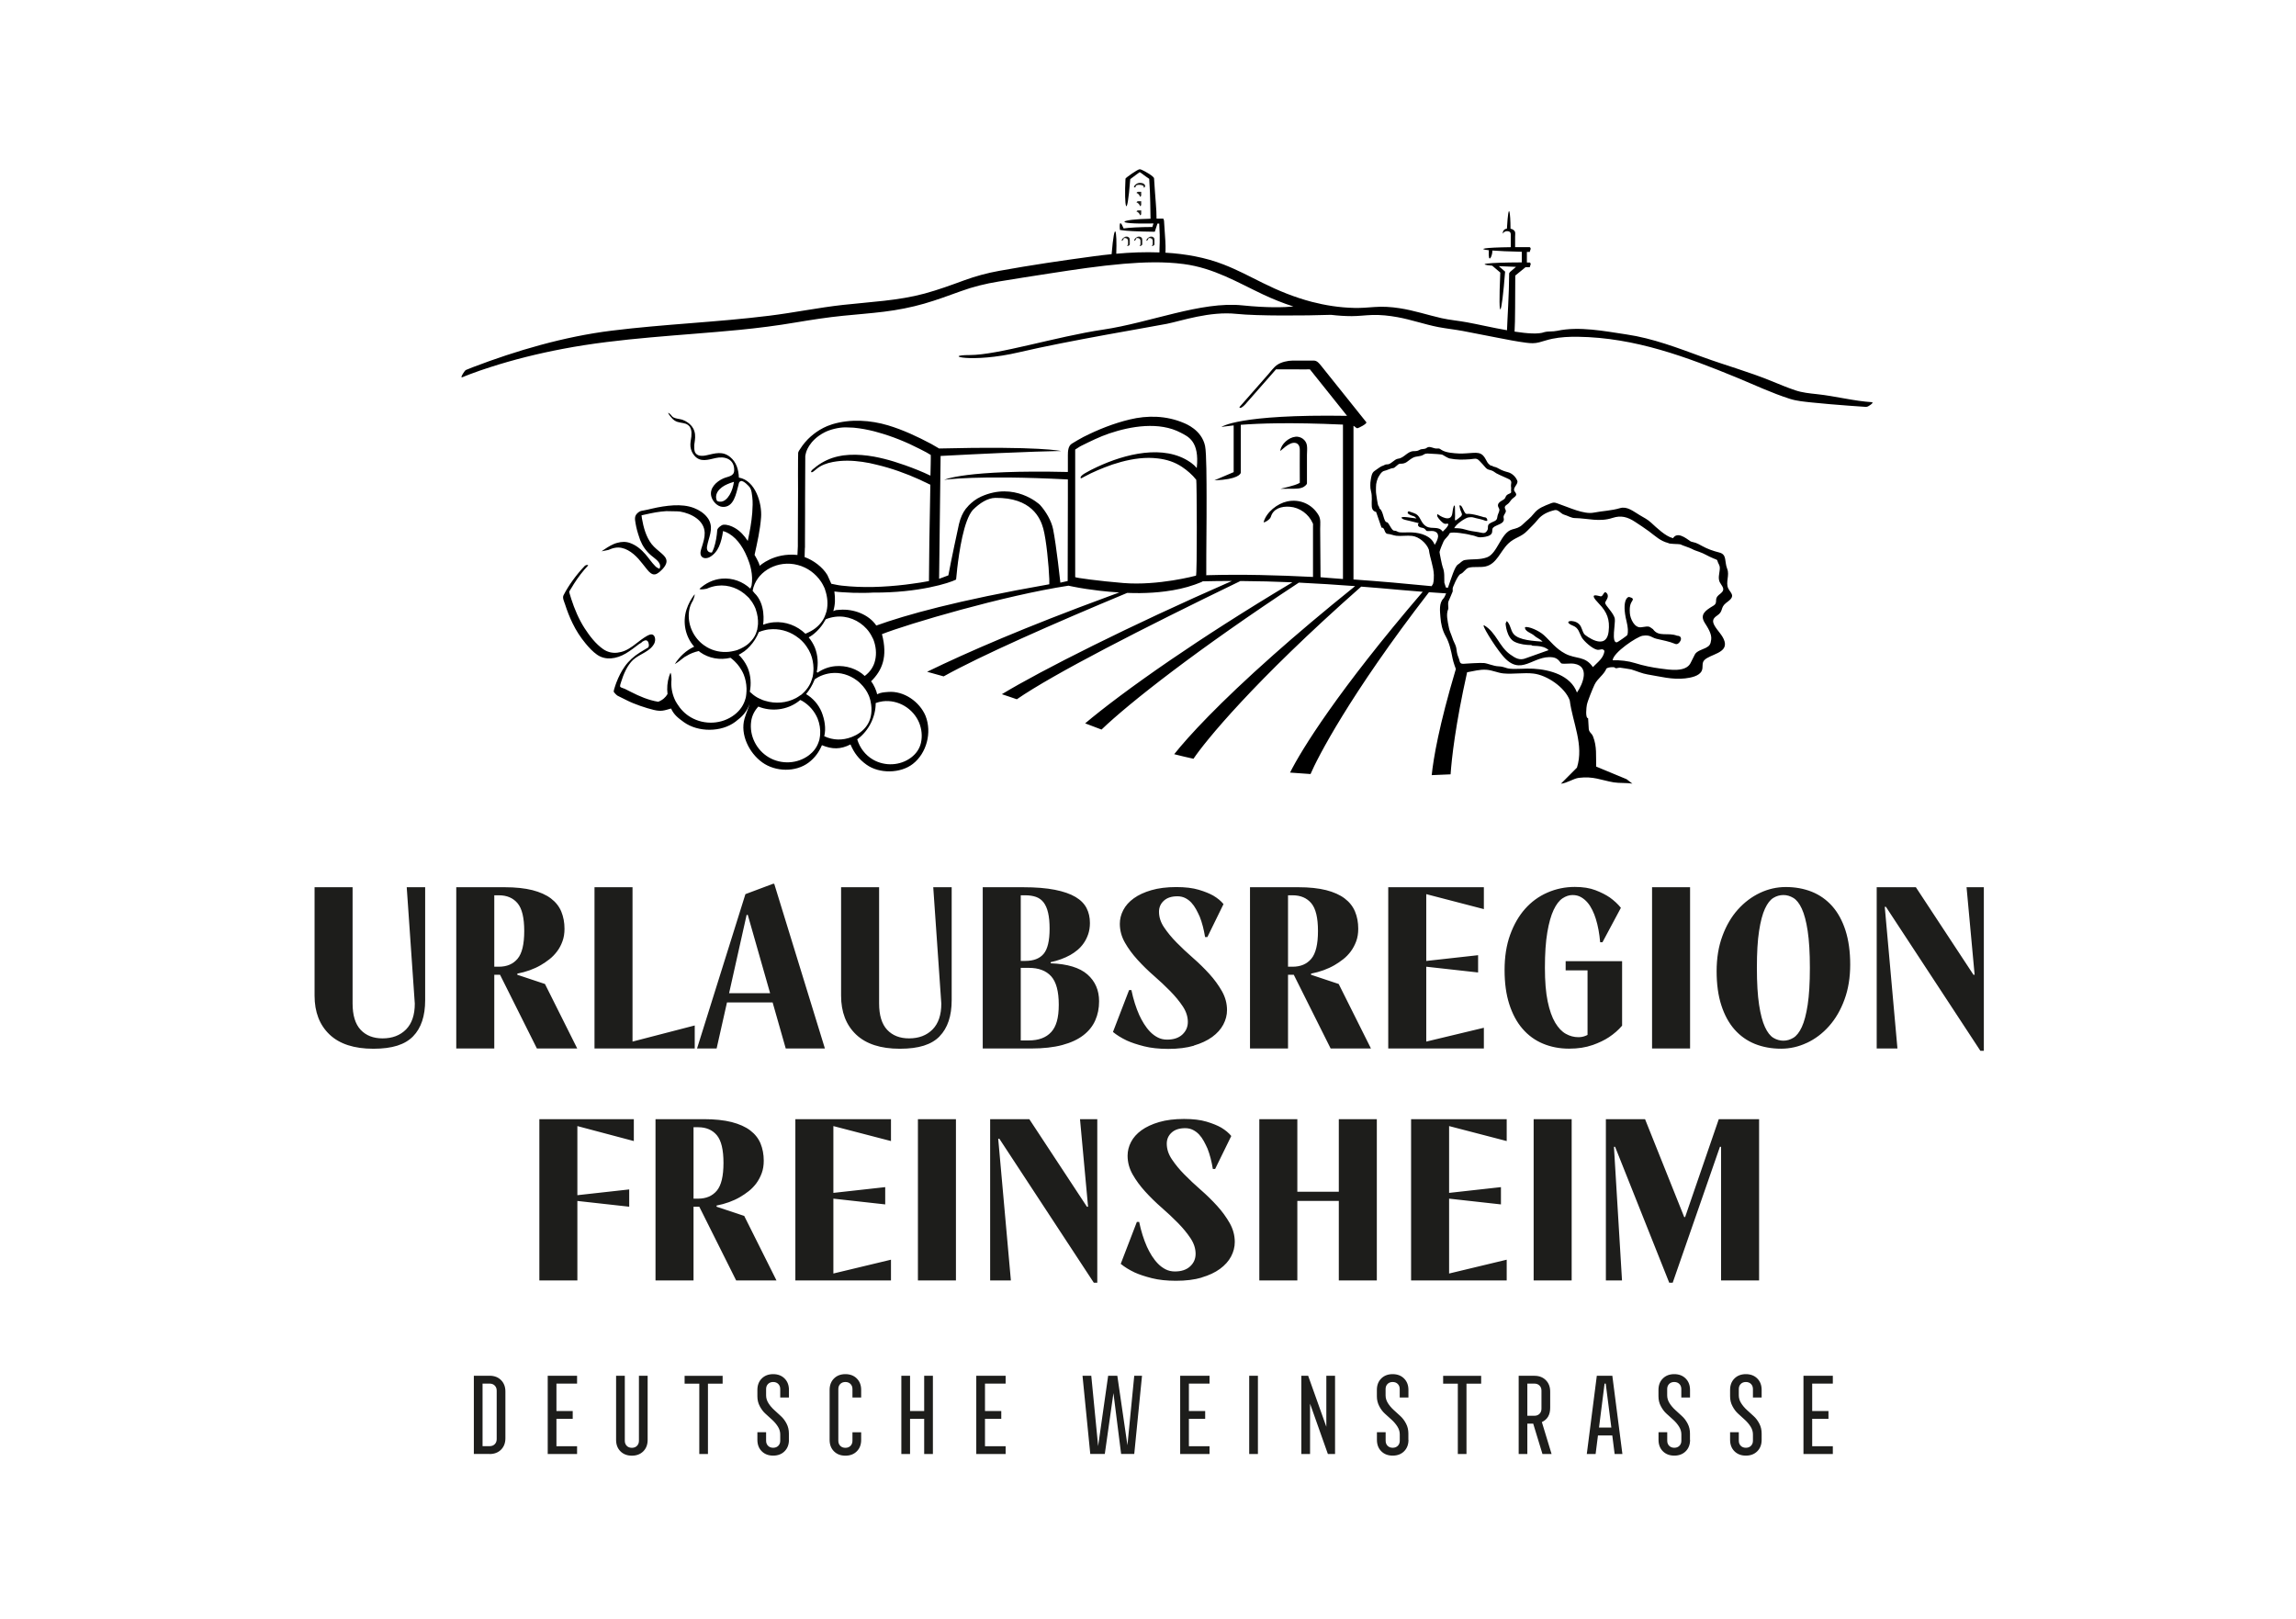 <?xml version="1.0" encoding="UTF-8" standalone="no"?><svg xmlns="http://www.w3.org/2000/svg" height="268" id="Ebene_1" preserveAspectRatio="xMidYMid meet" version="1.1" viewBox="0 0 442.37 323.29" width="380">
  <!-- Generator: Adobe Illustrator 29.8.2, SVG Export Plug-In . SVG Version: 2.1.1 Build 3)  -->
  <defs>
    <style>
      .st0 {
        fill: #1d1d1b;
      }
    </style>
  </defs>
  <path class="st0" d="M357.91,290.32v-1.56h-4.12v-5.47h3.25v-1.56h-3.25v-5.47h4.12v-1.56h-5.86v15.62h5.86ZM343.7,287.5v-1.28c0-.71-.15-1.36-.46-1.96-.31-.6-.69-1.11-1.15-1.52-.45-.41-.9-.82-1.35-1.23-.44-.4-.82-.85-1.13-1.34s-.47-1.01-.47-1.56v-1.26c0-.42.13-.76.39-1.02.26-.26.6-.39,1.02-.39s.76.13,1.02.39c.26.26.39.6.39,1.02v1.69h1.74v-1.52c0-.94-.29-1.7-.87-2.28-.58-.58-1.34-.87-2.28-.87s-1.7.29-2.28.87c-.58.58-.87,1.34-.87,2.28v1.28c0,.71.15,1.36.47,1.96.31.6.69,1.11,1.15,1.52.45.41.9.82,1.34,1.22.44.4.82.85,1.13,1.34.31.49.47,1.01.47,1.56v1.26c0,.42-.13.76-.39,1.02-.26.26-.6.39-1.02.39s-.76-.13-1.02-.39c-.26-.26-.39-.6-.39-1.02v-1.69h-1.74v1.52c0,.94.29,1.7.87,2.28.58.58,1.34.87,2.28.87s1.7-.29,2.28-.87c.58-.58.87-1.34.87-2.28M329.39,287.5v-1.28c0-.71-.15-1.36-.46-1.96-.31-.6-.69-1.11-1.15-1.52-.45-.41-.9-.82-1.34-1.23-.44-.4-.82-.85-1.13-1.34-.31-.49-.47-1.01-.47-1.56v-1.26c0-.42.13-.76.39-1.02.26-.26.6-.39,1.02-.39s.76.13,1.02.39c.26.26.39.6.39,1.02v1.69h1.74v-1.52c0-.94-.29-1.7-.87-2.28-.58-.58-1.34-.87-2.28-.87s-1.7.29-2.28.87c-.58.58-.87,1.34-.87,2.28v1.28c0,.71.15,1.36.47,1.96.31.6.69,1.11,1.15,1.52.45.41.9.82,1.35,1.22.44.4.82.85,1.13,1.34.31.49.47,1.01.47,1.56v1.26c0,.42-.13.76-.39,1.02-.26.26-.6.39-1.02.39s-.76-.13-1.02-.39c-.26-.26-.39-.6-.39-1.02v-1.69h-1.74v1.52c0,.94.29,1.7.87,2.28s1.34.87,2.28.87,1.7-.29,2.28-.87c.58-.58.87-1.34.87-2.28M312.34,276.26h.23s1.12,8.78,1.12,8.78h-2.46l1.11-8.78ZM310.55,290.32l.47-3.71h2.86l.47,3.71h1.55l-2.01-15.62h-3.1l-2,15.62h1.75ZM296.92,276.26h1.41c.42,0,.76.13,1.02.39.26.26.39.6.39,1.02v3.6c0,.42-.13.76-.39,1.02-.26.26-.6.39-1.02.39h-1.41v-6.42ZM296.92,290.32v-6.07h1.17l1.85,6.07h1.82l-1.94-6.38c1.11-.51,1.66-1.45,1.66-2.84v-3.25c0-.94-.29-1.7-.87-2.28s-1.34-.87-2.28-.87h-3.14v15.62h1.73ZM284.77,290.32v-14.05h2.93v-1.56h-7.59v1.56h2.93v14.05h1.74ZM273.17,287.5v-1.28c0-.71-.15-1.36-.46-1.96-.31-.6-.69-1.11-1.14-1.52-.45-.41-.9-.82-1.35-1.23-.44-.4-.82-.85-1.13-1.34-.31-.49-.47-1.01-.47-1.56v-1.26c0-.42.13-.76.39-1.02s.6-.39,1.02-.39.76.13,1.02.39.39.6.39,1.02v1.69h1.74v-1.52c0-.94-.29-1.7-.87-2.28-.58-.58-1.34-.87-2.28-.87s-1.7.29-2.28.87c-.58.58-.87,1.34-.87,2.28v1.28c0,.71.16,1.36.47,1.96.31.6.69,1.11,1.15,1.52.45.41.9.82,1.35,1.22.44.4.82.85,1.13,1.34.31.49.47,1.01.47,1.56v1.26c0,.42-.13.76-.39,1.02-.26.26-.6.39-1.02.39s-.76-.13-1.02-.39c-.26-.26-.39-.6-.39-1.02v-1.69h-1.74v1.52c0,.94.29,1.7.87,2.28s1.34.87,2.28.87,1.7-.29,2.28-.87c.58-.58.87-1.34.87-2.28M253.54,290.32v-10.05l3.56,10.05h1.43v-15.62h-1.74v10.18l-3.63-10.18h-1.36v15.62h1.74ZM243.13,274.7h-1.74v15.62h1.74v-15.62ZM233.47,290.32v-1.56h-4.12v-5.47h3.25v-1.56h-3.25v-5.47h4.12v-1.56h-5.86v15.62h5.86ZM214.29,278.19l1.53,12.12h2.62l1.55-15.62h-1.55l-1.36,13.88-2.02-13.88h-1.83l-2,14.05-1.37-14.05h-1.75l1.55,15.62h2.9l1.72-12.12ZM192.76,290.32v-1.56h-4.12v-5.47h3.25v-1.56h-3.25v-5.47h4.12v-1.56h-5.86v15.62h5.86ZM173.68,290.32v-7.03h2.82v7.03h1.74v-15.62h-1.74v7.03h-2.82v-7.03h-1.74v15.62h1.74ZM163.92,287.5v-1.52h-1.74v1.69c0,.42-.13.76-.39,1.02-.26.26-.6.39-1.02.39s-.76-.13-1.02-.39c-.26-.26-.39-.6-.39-1.02v-10.32c0-.42.13-.76.39-1.02.26-.26.6-.39,1.02-.39s.76.13,1.02.39c.26.26.39.6.39,1.02v1.69h1.74v-1.52c0-.94-.29-1.7-.87-2.28-.58-.58-1.34-.87-2.28-.87s-1.7.29-2.28.87c-.58.58-.87,1.34-.87,2.28v9.98c0,.94.29,1.7.87,2.28.58.58,1.34.87,2.28.87s1.7-.29,2.28-.87c.58-.58.87-1.34.87-2.28M149.49,287.5v-1.28c0-.71-.15-1.36-.46-1.96-.31-.6-.69-1.11-1.15-1.52-.45-.41-.9-.82-1.34-1.23-.44-.4-.82-.85-1.13-1.34-.31-.49-.47-1.01-.47-1.56v-1.26c0-.42.13-.76.39-1.02.26-.26.6-.39,1.02-.39s.76.13,1.02.39c.26.26.39.6.39,1.02v1.69h1.74v-1.52c0-.94-.29-1.7-.87-2.28-.58-.58-1.34-.87-2.28-.87s-1.7.29-2.28.87c-.58.58-.87,1.34-.87,2.28v1.28c0,.71.15,1.36.47,1.96.31.6.69,1.11,1.15,1.52.45.41.9.82,1.34,1.22.44.4.82.85,1.13,1.34.31.49.47,1.01.47,1.56v1.26c0,.42-.13.76-.39,1.02-.26.26-.6.39-1.02.39s-.76-.13-1.02-.39c-.26-.26-.39-.6-.39-1.02v-1.69h-1.74v1.52c0,.94.29,1.7.87,2.28.58.58,1.34.87,2.28.87s1.7-.29,2.28-.87c.58-.58.87-1.34.87-2.28M133.33,290.32v-14.05h2.93v-1.56h-7.59v1.56h2.93v14.05h1.74ZM121.29,287.5v-12.8h-1.74v12.97c0,.42-.13.76-.39,1.02-.26.26-.6.39-1.02.39s-.76-.13-1.02-.39c-.26-.26-.39-.6-.39-1.02v-12.97h-1.74v12.8c0,.94.29,1.7.87,2.28.58.58,1.34.87,2.28.87s1.7-.29,2.28-.87c.58-.58.87-1.34.87-2.28M107.2,290.32v-1.56h-4.12v-5.47h3.25v-1.56h-3.25v-5.47h4.12v-1.56h-5.86v15.62h5.86ZM88.33,276.26h1.41c.42,0,.76.13,1.02.39.26.26.39.6.39,1.02v9.67c0,.42-.13.76-.39,1.02-.26.26-.6.39-1.02.39h-1.41v-12.49ZM89.74,290.32c.94,0,1.7-.29,2.28-.87.58-.58.87-1.34.87-2.28v-9.33c0-.94-.29-1.7-.87-2.28-.58-.58-1.34-.87-2.28-.87h-3.15v15.62h3.15Z"/>
  <g>
    <path class="st0" d="M219.83,38.41v-.09s0-.02-.02-.02h-.65s-.06.02-.08.03c-.04.02-.08.05-.11.09-.01,0-.11.12-.07.12.19,0,.64.42.64.64v.09c0,.05.12-.03.13-.04.04-.03.08-.06.11-.09.02-.02.05-.05.05-.07v-.66Z"/>
    <path class="st0" d="M222.12,48.87c-.2.09-.27.23.02.23.07,0,.15-.07.2-.11.04-.04.14-.1.14-.17,0-.12,0-.24,0-.37,0-.18,0-.36,0-.54,0-.17-.02-.34-.15-.47-.19-.2-.51-.25-.77-.16-.19.07-.37.2-.51.35-.11.12-.19.27-.2.43,0,.07.15-.04.17-.05.05-.03.09-.07.13-.11.02-.02.06-.06.06-.09,0-.07.03-.19.08-.24,0,0,0,0,0,0,.06-.02.12-.03.18-.04.24-.01.48.1.6.32.06.12.05.24.05.36,0,.16,0,.32,0,.48,0,.05,0,.11,0,.16Z"/>
    <path class="st0" d="M220.45,37.43c.05-.04.14-.1.16-.17.11-.56-.64-.79-1.06-.76-.29.02-.55.11-.78.29-.19.14-.39.35-.39.6,0,.05.32.02.32-.04,0-.14.06-.27.19-.34.21-.1.46-.13.69-.1.35.04.84.12.75.55-.01.05.12-.03.13-.04Z"/>
    <path class="st0" d="M219.67,42.94s.08-.06.11-.09c.02-.02.05-.05.05-.07v-.75s0-.02-.02-.02h-.65s-.06.02-.08.03c-.04.02-.08.05-.11.08-.01,0-.11.12-.07.12.19,0,.64.42.64.64v.09c0,.05.12-.03.13-.04Z"/>
    <path class="st0" d="M219.83,40.29v-.09s0-.02-.02-.02h-.65s-.06.02-.08.03c-.04.02-.08.05-.11.09-.01,0-.11.12-.07.12.19,0,.64.42.64.64v.09c0,.05.12-.03.13-.04.04-.03.08-.06.11-.09.02-.02.05-.05.05-.07v-.66Z"/>
    <path class="st0" d="M219.68,48.87c-.2.09-.27.23.02.23.07,0,.15-.07.2-.11.04-.04.14-.1.14-.17,0-.12,0-.24,0-.37,0-.18,0-.36,0-.54,0-.17-.02-.34-.15-.47-.19-.2-.51-.25-.77-.16-.19.07-.37.2-.51.35-.11.12-.19.27-.2.43,0,.07.15-.04.17-.05.05-.03.09-.07.13-.11.02-.02.06-.06.06-.09,0-.07.03-.19.08-.24,0,0,0,0,0,0,.06-.02.12-.03.18-.04.24-.01.48.1.6.32.06.12.05.24.05.36,0,.16,0,.32,0,.48,0,.05,0,.11,0,.16Z"/>
    <path class="st0" d="M217.19,48.87c-.2.09-.27.23.02.23.07,0,.15-.07.2-.11.04-.04.14-.1.14-.17,0-.12,0-.24,0-.37,0-.18,0-.36,0-.54,0-.17-.02-.34-.15-.47-.19-.2-.51-.25-.77-.16-.19.07-.37.2-.51.35-.11.12-.19.27-.2.43,0,.07.15-.04.17-.05.05-.03.09-.07.13-.11.02-.02.06-.06.06-.09,0-.07.03-.19.08-.24,0,0,0,0,0,0,.06-.02.12-.03.18-.04.24-.01.48.1.6.32.06.12.05.24.05.36,0,.16,0,.32,0,.48,0,.05,0,.11,0,.16Z"/>
    <g>
      <path d="M250.6,87.21c-1.32.13-2.82,1.43-3.01,2.79-.04.27,1.75-1.9,3.08-1.55.97.25.8,1.47.82,1.58,0,0,0,.02,0,.06-.02,1.8,0,3.6,0,5.39v.93c-1,.62-4.07,1.19-3.83,1.19,1.3,0,1.38-.02,2.68-.02.27,0,1.36.02,2-.41.18-.12.58-.43.58-.67v-5.65c0-.62.09-1.32-.01-1.94-.18-1.09-1.23-1.82-2.3-1.71Z"/>
      <path d="M334.85,111.8c-.1-.26-.17-.11,0,0h0Z"/>
      <path d="M365.81,80.31c-3.69-.23-7.39-1.22-11.06-1.61-1.49-.16-2.94-.3-4.33-.77-1.6-.54-3.14-1.18-4.67-1.81-4.6-1.89-9.16-3.13-13.87-4.85-4.85-1.77-9.88-3.72-15.19-4.5-4.39-.65-9.4-1.66-13.8-.72-.92.2-1.73.05-2.58.27-1.13.44-3.39.28-5.94-.11.14-1.95.11-7.11.14-11.19l2.05-1.67c.28,0,.55.01.84.01h0c0-.25.41-.7,0-.95-.2,0-.38,0-.57,0v-2.11c.1,0,.2,0,.3,0h0c.09,0,.18,0,.27,0h0c0-.25.41-.7,0-.95-.44,0-.85,0-1.26,0-.59,0-1.14,0-1.66,0v-2.11c0-.28.05-.58,0-.86-.08-.36-.46-.63-.92-.72,0-3.1-.36-5.95-.71-.14,0,0,0,.06,0,.13-.63.1-.77.44-.88.99-.02.12.3-.62,1.13-.47.6.11.49.65.51.7,0,0,0,0,0,.03-.01.8,0,1.59,0,2.39v.06c-5.38.07-6.71.36-4.38.61-.16,3.07.72,1.07.7.24,0,0,0-.09,0-.18,1.29.1,3.26.19,5.88.25v2.12c-7.32.02-9.08.38-5.9.66l1.61,1.37c-.49,10.99.29,8.58.96-.18h0s0,0,0,0h.01s-1.27-1.1-1.27-1.1c.93.05,2.07.1,3.44.14l-1.24,1.06h.02c-.06.07-.11.14-.15.23-.01,4.09-.37,9.35-.43,11.37-2.91-.51-5.96-1.22-8.01-1.59-1.68-.31-3.44-.46-5.09-.83-2.8-.64-5.47-1.54-8.34-1.98-1.66-.26-3.36-.37-5.05-.24-1.34.11-2.66.21-4.01.18-2.98-.06-5.82-.53-8.46-1.21-3.49-.91-6.73-2.25-9.81-3.78-2.55-1.27-5.07-2.61-7.79-3.67-3.66-1.43-7.62-2.13-11.66-2.37.02-.06.04-.11.04-.18.04-1.82-.03-1.93-.3-6.22,0,0-.1-.38-.11-.38-.03,0-.06,0-.09,0v-.02h-.22s-.01,0-.02,0h-1.05c.02-1.79-.25-3.94-.5-8.09,0,0-.11-.23-.58-.57-.47-.34-2.01-1.28-2.32-1.19-.38.02-2.7,1.63-2.8,1.87-.29,5.57.27,8.86.95.1,1.01-.74,1.52-1.17,1.89-1.4.37.2.85.64,1.9,1.34.25,3.73.21,6.32.26,7.96-6.02.1-8.04,1.12.59.95l-.23.7c-2.53.01-4.66.13-5.73.29-1.05-2.51-.74.31-.74.31.21,0,.34.04.44.05.82.14,2.83.25,6.49.3h0s0,0,0,0h.03s.53-1.63.53-1.63h.36c.21,3.52.02,4.57.04,5.76-2.87-.11-5.77,0-8.62.26.17-4.73-.32-7.09-.93.09-1.24.12-2.46.26-3.67.43-6.26.84-12.54,1.77-18.73,2.89-2.44.44-4.77,1.07-7.03,1.9-2.6.95-5.18,1.9-7.9,2.64-5.27,1.43-10.83,1.66-16.32,2.27-4.95.55-9.78,1.55-14.71,2.16-10.43,1.3-21.02,1.68-31.45,2.98-9.52,1.18-19.06,3.99-27.71,7.29-.47.18-.94.36-1.39.56-.25.11-.84,1.1-.89,1.33-.05.24.23.1.43.02.03-.01.06-.02.09-.04,0,0,0,0,0,0,.05-.02.09-.04.14-.06.36-.14.71-.28,1.07-.42,1.29-.49,2.61-.94,3.94-1.37,4.72-1.52,9.62-2.74,14.59-3.68,11.5-2.19,23.42-2.64,35.15-3.78,3.8-.37,7.58-.85,11.33-1.49,3.16-.53,6.31-1.02,9.51-1.34,2.69-.27,5.39-.47,8.07-.8,2.76-.34,5.44-.86,8.05-1.61,2.53-.73,4.93-1.62,7.36-2.5,2.41-.88,4.91-1.49,7.52-1.92,3.44-.57,6.9-1.11,10.35-1.64,4.84-.75,9.71-1.48,14.62-1.9,3.95-.33,8.04-.47,11.97.05,6.03.79,10.75,3.67,15.82,6.06,1.93.91,3.98,1.74,6.09,2.42-1.82.17-5.16.29-10.2-.23-8.22-.85-18.42,3.45-27.78,4.84s-20.98,5.08-26.65,5.08.28,1.7,9.92-.57c9.64-2.27,26.61-5.1,29.46-5.67,2.85-.57,8.52-2.55,13.91-1.98,4.08.43,13.67.37,18.83.19,1.37.16,2.75.26,4.15.26,1.38,0,2.73-.19,4.1-.23,1.69-.05,3.37.13,5.01.43,2.78.5,5.39,1.44,8.15,1.98,1.61.31,3.28.48,4.9.78,2.3.43,4.59.89,6.89,1.34,1.91.37,3.83.76,5.77,1.01.92.12,1.72.16,2.61-.08.89-.23,1.68-.52,2.61-.71,1.66-.34,3.4-.42,5.11-.4,11.44.15,21.8,4.08,31.66,8.12,3.52,1.45,6.99,3.1,10.69,4.28,1.39.44,2.88.56,4.36.72,2.42.25,4.85.45,7.27.63,1.18.09,2.35.17,3.53.25.32.02.73-.28.94-.43.06-.04.56-.43.32-.45Z"/>
    </g>
  </g>
  <path d="M337.02,117.47c-.55-1.26.32-2.6-.2-3.9-.59-1.49,0-2.84-1.57-3.25-1.28-.33-2.36-.7-3.53-1.35-.38-.21-.77-.43-1.18-.58-.32-.12-.69-.15-1-.28-.02-.01-.03-.02-.06-.04-.99-.68-2.62-1.97-3.48-.6-.02-.01-.03-.02-.05-.03-1.44-.35-3.2-2.05-4.31-3.07-.79-.72-1.34-.94-2.28-1.51-1.32-.79-2.53-1.82-3.94-1.4-1.75.52-3.47.55-5.27.9-1.95.38-4.94-1.06-6.83-1.7-.65-.22-.96-.46-1.68-.17-1.41.57-2.52.92-3.42,2.06-.73.93-1.37,1.33-2.22,2.16-.67.65-1.26.77-2.1,1-2.26.62-2.93,4.8-5.03,5.57-1.48.54-2.89.3-4.36.53-.67.1-.9.59-1.45.91-.62.36-1.34,2.78-1.99,4.63-.14-.01-.27-.03-.41-.04h0s-.31-.97-.31-.97c-.04-1.09.09-2.07-.33-3.11-.14-.34-.65-2.92-.63-3.02.07-.39.6-1.68.79-2.08.32-.66.95-.99,1.23-1.67.61-.39,3.67.23,3.67.23.19.06.38.11.56.14,1.3.21,1.16.57,2.49.41.54-.07,1.45-.22,1.71-.8.16-.36-.03-.79.26-1.09.6-.62,2.43-.71,2.09-1.93-.18-.62.69-1.08.38-1.63-.28-.5-.15-.76.29-1.05.64-.43.6-.79,1.21-1.27.22-.17.62-.42.63-.74,0-.28-.29-.51-.39-.75-.28-.65.87-1.35.6-2.01-.31-.77-1.04-1.47-1.84-1.68-.66-.17-1.22-.36-1.82-.7-.2-.11-.4-.22-.61-.3-.17-.06-.35-.08-.52-.14-.01,0-.01,0-.03-.02-.27-.19-.39-.18-.44-.13-.27-.2-.53-.41-.7-.68-.3-.46-.47-.97-.87-1.37-.56-.56-1.21-.56-1.97-.53-.94.04-1.89.18-2.84.13-1.03-.05-2.59-.15-3.46-.7-.3-.19-.42-.35-.82-.3-.78.11-1.54-.61-2.14-.14-.48.38-.94.12-1.47.43-.42.24-.73.23-1.18.24-1.21.03-1.9,1.37-3.05,1.5-.81.09-1.48,1.21-2.25,1.14-.35-.03-.52.18-.84.28-.54.16-1.14.72-1.64,1.03-.57.36-.66,1.16-.76,1.77-.07.38-.1.75-.09,1.12,0,.39.03.78.14,1.18.14.49.16,1.03.16,1.56,0,.2-.01.4-.02.6,0,.13,0,.27,0,.4-.02.71.09,1.38.88,1.56l1.08,3.14c.71-.12.49,1.19,1.23,1.24.6.04,1.16.32,1.75.38.99.1,2.12-.1,3.11.02,1.39.16,2.87,1.42,3.36,2.75.22,1.71.94,3.35,1,5.06,0,.53,0,1.24-.17,1.78l-.28.45c-5.19-.52-10.4-.97-15.6-1.34v-30.67h0s0,0,0,0c.24.07.53.47.76.47.25,0,2.03-.92,1.8-1.2-2.99-3.74-5.98-7.47-8.97-11.21-.39-.49-.85-1.09-1.48-1.09h-4.29c-.91,0-2.25.29-3.05.85-.73.51-1.29,1.33-1.88,1.99-1.8,2.06-3.61,4.11-5.42,6.17-.15.17-.39.42-.07.43.3.01.83-.52,1.01-.72,2.04-2.32,4.08-4.65,6.12-6.97h4.2c.78,0,1.58.03,2.36,0,.29-.01.21,0,.45.3,2.26,2.83,4.52,5.65,6.78,8.48.13.17.4.5.4.5h0s0,0,0,0c-21.9-.35-25.08,2.23-25.08,2.23,0,0,.74-.15,2.44-.32h0s0,0,0,0v9.33h0s-3.85,1.64-3.85,1.64c4.74-.17,5.27-1.31,5.27-1.55v-9.54h0,0c3.72-.28,9.74-.52,20.4-.04v30.83c-1.86-.12-4.48-.36-4.48-.36l-.07-9.67c0-.97.17-1.88-.33-2.73-1.29-2.19-3.75-3.27-6.25-2.73-1.96.42-4.12,2.1-4.7,4.09-.08.26.63-.17.66-.19.27-.19.67-.48.77-.82.49-1.67,2.14-2.14,3.77-2.02,1.97.14,3.78,1.45,4.58,3.26.06.14.06.14.07.15.02.14,0,.32,0,.46v8.99h0v1.16c-7.05-.36-14.11-.55-21.17-.35-.05,0-.09.02-.14.03-.02-5.2.08-10.42.06-15.62-.01-2.88,0-8.81-.3-10.22-.69-3.21-3.84-4.41-4.28-4.6-3.47-1.47-7.22-1.54-10.77-.68-3.21.77-6.32,2.01-9.26,3.5-.69.35-1.62.92-2.28,1.32-.76.46-.8,1.55-.8,2.32v3.34h0c-20.62-.48-24.69,1.57-24.69,1.57,0,0,6.36-1.02,24.69-.08h0s0,0,0,0v3.67l-.04,16.61c-.61.1-.87.23-1.46.33-.02-.21-.8-7.42-1.45-10.67-.34-1.71-1.47-3.59-2.61-4.85-.17-.19-5.09-4.69-11.78-1.66-1.03.47-1.78,1.09-2.42,1.72,0,0-.64.73-.64.73h0c-.6.8-1.03,1.75-1.34,3.02-.12.49-1.66,7.69-2.12,10.25h0c-.72.24-1.32.53-1.85.69.03-1.9.29-24.5.3-24.53,18.27-.97,24.04-.98,24.04-.98,0,0-4.02-1.01-24.34-.51-.43-.25-1.29-.76-1.55-.9-2.74-1.46-5.67-2.83-8.64-3.72-3.52-1.05-7.5-1.31-11.1-.23-.3.09-.6.2-.89.32,0,0,0,0,0,0-.03.01-.06.02-.09.03.13.04.13.04,0,0-.02,0-.03.01-.05.02-.52.22-1.02.47-1.5.76-.86.52-1.66,1.15-2.37,1.86-.41.41-.78.86-1.12,1.32h0c-.22.31-.43.62-.63.94-.14.23-.18.33-.2.49q.33.02,0,0s0,.07,0,.12c0,.02,0,.04,0,.07-.01.37-.02.74-.02,1.12-.03,1.97,0,3.94,0,5.91-.01,3.39-.03,6.79-.04,10.18h0c0,.08,0,.15,0,.22,0,.33,0,.66,0,1,0,0,0,0,0,0,0,.64-.08,1.11-.08,1.75-4.72-.5-7.54,2.17-7.54,2.17-.12-.72-.99-2.11-1.02-2.19.54-2.48,1.11-4.94,1.3-7.5.21-2.76-1.12-7.37-4.43-7.93-.07-1.58-.48-3.07-1.74-4.1-1.53-1.25-3-.74-4.74-.35-.92.21-1.94.18-2.31-.67-.11-.35-.14-.77-.12-1.18,0-.04,0-.09,0-.13,0-.09.01-.17.02-.25.03-.24.07-.48.1-.73.11-.83.08-1.65-.33-2.4-.25-.46-.62-.84-1.04-1.15-.34-.25-.72-.45-1.12-.59-.46-.16-1.23-.18-1.75-.45-.03-.02-.06-.04-.09-.06-.05-.03-.1-.06-.14-.1-.08-.07-.16-.15-.21-.24-.09-.16-.82-.79-.61-.41.11.2.24.39.38.57.02.03.04.05.06.07.24.31.51.59.84.8.68.44,1.55.38,2.25.64.4.19.67.43.83.73.06.11.11.22.15.36.13.42.12.91.08,1.42-.08.67-.25,1.36-.18,2.03.08.69.35,1.3.8,1.82,1.18,1.37,2.71.8,4.26.46,1.76-.4,3.73.17,3.67,2.47-.03,1.24-1.24,1.18-2.22,1.63-1.34.61-2.77,1.92-2.35,3.57.26.99,1.21,2.04,2.28,2.09,2.26.11,2.67-2.71,3.13-4.31.09-.33.07-.7.49-.84.49-.17,1.63.99,1.84,1.33.3.49.37,1.25.44,1.82.13,1.04.07,2.11,0,3.15-.15,1.92-.5,3.79-.9,5.65-.68-1.06-1.52-1.99-2.61-2.61-.65-.37-1.52-.71-2.29-.62-.18.02-.46.18-.7.38-.26.21-.48.48-.49.68-.09,1.19-.28,2.41-.66,3.54-.11.33-.26.62-.4.93-.09,0-.17.02-.19.02-.69-.06-.89-.61-.79-1.22.29-1.75,1.3-3.39.44-5.17-.11-.24-.26-.46-.42-.66-.65-.84-1.64-1.46-2.59-1.83-1.29-.51-2.69-.61-4.07-.55-1.49.08-2.97.33-4.41.67-.57.13-1.14.28-1.71.37-.45.07-.71.14-1.08.47-.71.62-.57,1.24-.43,2.1.16.95.42,1.88.74,2.79.06.17.1.34.17.51.49,1.22,1.17,2.21,2.17,3.07.61.53,1.79,1.22,1.83,2.14,0,.19-.05.38-.14.55-.33-.14-.57-.25-.84-.53-.72-.72-1.28-1.59-1.95-2.36-.85-.98-1.83-1.8-3.06-2.25-.88-.32-1.69-.28-2.58-.04-.94.24-1.82.81-2.62,1.34-.17.11-.34.24-.51.35.37-.06.81-.15,1.36-.27.42-.19.86-.35,1.32-.43,1.81-.34,3.51.91,4.66,2.18.55.61,1.03,1.27,1.55,1.9.35.43.75.98,1.3,1.18.58.22,1.13-.22,1.54-.58.14-.13.3-.28.45-.44.42-.45.8-1.01.79-1.59-.02-.65-.54-1.14-1-1.54-.68-.6-1.41-1.14-1.98-1.86-1.1-1.42-1.63-3.36-1.93-5.11-.04-.21-.06-.42-.08-.63.6-.13,1.2-.26,1.8-.39.69-.15,1.41-.27,2.12-.35.34-.04.68-.07,1.03-.09.67.02,1.55.03,2.15.04.2.01.39.03.58.04,2.27.39,4.84,1.74,4.93,4.23.03.94-.26,1.84-.53,2.73-.17.55-.51,1.38-.15,1.93.36.56,1.16.48,1.67.21.83-.45,1.48-1.24,1.86-2.1.42-.95.66-2.01.81-3.07,0-.01,0-.03,0-.04.44.12.86.32,1.21.53.93.56,1.69,1.36,2.31,2.26.34.5.65,1.02.91,1.57.33.67.6,1.36.83,2.03.15.44.27.91.36,1.39.2,1.01.25,2.09.08,3.1-.09.21-.17.41-.24.63-1.51-1.41-3.55-2.19-5.71-2-1.73.15-3.24.92-4.46,2.04.06.06.19.09.38.1.24,0,.58-.03,1.07-.13.67-.3,1.4-.52,2.14-.6,2.25-.27,4.44.6,5.99,2.15.06.06.13.12.19.18.05.06.11.1.16.16.06.06.1.14.15.21.18.22.36.45.51.69.22.35.42.72.58,1.11.04.1.06.21.1.31.15.43.26.88.33,1.33,0,.03.01.06.02.09,0,.01,0,.03,0,.04.06.46.1.92.07,1.38-.01.23-.06.45-.09.68-.02.1-.02.19-.04.29,0,.02,0,.05,0,.07-.02.07-.05.14-.07.21-.06.22-.13.44-.21.65-.28.68-.7,1.26-1.23,1.77-.18.17-.36.35-.57.5-.23.17-.47.32-.72.46-.18.1-.36.19-.54.28-.11.05-.23.11-.35.15-.09.04-.18.09-.28.12-.22.08-.44.13-.66.18,0,0,0,0-.01,0-.36.09-.72.15-1.08.19-1.5.14-3.03-.16-4.36-.94-.05-.03-.08-.06-.13-.09-.27-.16-.53-.34-.77-.53-1.94-1.57-3-4.09-2.65-6.6.11-.77.38-1.46.77-2.08.08-.19.22-.55.3-.86.04-.16.06-.29.04-.39-.71.91-1.26,1.94-1.62,3.04-.83,2.58-.23,5.43,1.53,7.42-1.59.73-2.92,1.97-3.87,3.48.12-.07.26-.15.43-.27.27-.18.6-.43,1.01-.76.43-.35.71-.53.88-.59.74-.47,1.59-.79,2.47-.99.08.07.15.14.24.21,1.78,1.28,4.02,1.64,6.09,1.14.25.18.49.38.71.59.08.08.16.16.24.24.01.01.02.02.03.03.13.14.26.28.39.42.15.17.28.35.41.53.15.21.29.44.43.67.16.29.32.58.44.89.34.86.52,1.78.55,2.7.01.37,0,.74-.04,1.11-.03.26-.05.52-.11.78-.01.05-.03.09-.04.13-.35,1.34-1.11,2.43-2.21,3.28-2.49,1.92-6,2.1-8.71.52-1.15-.66-2.07-1.62-2.75-2.72-.11-.18-.22-.35-.32-.54-.59-1.17-.88-2.47-.83-3.8,0-.17.01-.33.03-.5,0-.2-.02-.68-.09-1.03-.03-.14-.07-.26-.12-.32-.09.24-.18.47-.26.71-.37,1.16-.46,2.38-.32,3.55-.38.65-.96,1.2-1.86,1.54-1.9-.3-3.77-1.1-5.44-1.96-.41-.21-.82-.42-1.23-.62-.21-.1-.73-.22-.89-.38-.16-.17.09-.79.16-1.02.46-1.49,1.21-3.28,2.37-4.37,1.29-1.21,3.54-1.67,4.3-3.41.19-.45.18-1.28-.28-1.58-.4-.27-.98.05-1.33.25-.18.1-.36.21-.53.33-.76.51-1.46,1.11-2.21,1.65-.51.36-1.03.69-1.61.93-.48.2-.98.32-1.47.38-.98.11-1.95-.1-2.82-.7-1.51-1.05-2.72-2.65-3.71-4.17-1.17-1.82-2.02-3.84-2.68-5.89-.1-.32-.2-.63-.29-.95-.03-.09-.05-.19-.08-.29-.01-.03-.03-.09-.03-.13,0-.01,0,0,0-.01.04-.18.21-.39.3-.55.13-.23.28-.45.42-.68.07-.1.13-.21.19-.32.85-1.33,1.8-2.61,2.89-3.74-.12-.12-.33-.13-.65.06-.9.93-1.75,1.96-2.52,3.04-.66.92-1.26,1.88-1.76,2.86-.27.53.13,1.27.3,1.81.41,1.28.9,2.55,1.49,3.76.7,1.45,1.58,2.82,2.61,4.06.67.81,1.42,1.63,2.29,2.24.86.6,1.81.8,2.76.74,1.03-.07,2.06-.44,2.99-.99.95-.56,1.8-1.24,2.68-1.9.26-.12.48-.27.63-.45.45-.29.96-.48,1.2.19.08.23.12.51.06.76-.02.08-.06.14-.09.2,0,0,0,0,0,0-.57.36-1.16.68-1.72,1.04-1.15.73-2.17,1.63-2.96,2.74-.7.98-1.25,2.09-1.68,3.21-.14.38-.28.76-.39,1.15-.01.05-.04.12-.06.2-.06.2-.13.46-.05.59.1.16.56.63.74.72.59.28,1.31.65,1.89.94,1.43.73,3.77,1.52,5.33,1.89,1.47.35,2.04.13,3.45-.28.56,1.24,1.4,1.89,2.55,2.72,2.85,2.05,7.48,2.04,10.28-.07,1.43-1.08,2.21-1.88,2.85-3.56-.16.67-.68,1.77-1.02,2.95-.89,3.12.89,6.81,3.55,8.72,2.64,1.9,6.68,1.99,9.27.02,1.22-.93,2.03-2.04,2.64-3.46,2.03.85,3.73.86,5.7-.15.71,1.68,1.66,2.94,3.18,4.03,2.55,1.85,6.8,1.79,9.27-.14,2.76-2.15,3.84-6.28,2.54-9.58-1.19-2.86-4.36-5.05-7.46-4.79-.87.07-1.46.09-2.21.46-.08-.57-.67-1.97-1.21-2.58,2.21-2.19,3.37-4.88,2.17-9.42,5.09-2.01,24.33-7.71,37.26-9.68,0,0,0,.01.01.01.16.04.32.07.48.1h0c.09.02.17.03.25.05.03,0,.06.01.09.02,1.77.36,3.57.62,5.37.83,1.26.15,2.53.26,3.81.34.03,0,.05,0,.08-.01.02,0,.04,0,.06,0,0,0,0,0,0,0-.02,0-.05.02-.07.03-.73.27-1.46.54-2.19.81,0,0,0,0,0,0-16.44,6.05-28.01,11.06-36.09,14.99-.01,0-.03.01-.04.02,0,0,0,0,0,0,0,0,0,0,0,0,.46.13.94.26,1.4.39.63.18,1.25.35,1.9.53,7.34-4.1,21.76-10.47,36.65-16.67.85.03,1.7.05,2.56.04h0c1.68-.02,3.36-.12,5.03-.34,2.02-.26,4.01-.68,5.92-1.36,0,0,0,0,0,0,.37-.13.74-.27,1.1-.42.06-.02.13-.05.2-.08,0,0,0,0,0,0h0c.09-.04.18-.1.27-.15,1.94-.05,3.88-.07,5.82-.07-20.46,8.96-38.03,17.83-45.93,22.61,1.1.35,1.86.63,2.99,1.01,7.32-5.05,24.99-14.1,44.64-23.61,3.46.02,6.92.11,10.38.26-9.63,5.76-17.72,10.98-24.3,15.48-7.83,5.36-13.53,9.69-17.08,12.68,1.08.41,2.17.82,3.27,1.24,0,0,0,0,0,0,5.51-5.3,19.24-16.09,39.4-29.34,3.75.18,7.49.42,11.23.7-6.35,5.11-11.75,9.68-16.3,13.72-10.95,9.71-17.02,16.31-19.82,19.84,0,0,0,0,0,0,1.27.32,2.55.63,3.85.91,2.21-3.31,11.86-15.3,33.48-34.37,2.61.2,5.21.42,7.81.66,1.4.13,2.92.25,4.48.37-16.99,19.83-24.22,31.55-26.49,36.1,1.36.11,2.72.21,4.09.29,1.32-3.11,7.74-15.71,23.61-36.26.04-.01.07-.02.11-.04,1.12.08,2.24.16,3.35.23-.19.48-.38.85-.54,1.02-.91.94-.69,2.49-.6,3.69.1,1.38.38,2.65,1.06,3.86.74,1.31,1.08,2.92,1.37,4.43.16.8.65,2.1.65,2.1-3.37,11.3-4.47,17.83-4.82,21.19,1.27-.05,2.52-.1,3.77-.16.22-3.15.95-9.86,3.3-20.38,1.36-.23,2.44-.59,3.86-.5,1.17.08,2.25.62,3.38.73,1.92.19,4.1-.2,6.02.03,2.68.31,6.29,2.76,7.23,5.35.58,4.48,2.87,8.88,1.44,13.43l-3.2,3.21c1.16-.1,2.53-1.04,3.57-1.17,2.93-.36,4.41.46,6.97.9,1.07.18,2.59.06,3.73.26l-1.16-.89-6.07-2.52c-.07-2.11.18-4-.63-6.02-.3-.76-.88-.75-.87-1.8l-.11-1.83c-.6-.03-.34-2.21-.25-2.67.14-.75,1.16-3.25,1.53-4.03.61-1.28,1.84-1.92,2.39-3.24.33-.21.85-.28,1.48-.26.2.15.39.24.53.21.22-.06.45-.09.68-.11.71.09,1.48.22,2.24.35,1.11.34,2.21.83,3.25,1,2.51.41,4.98,1.1,7.55.79,1.05-.13,2.82-.43,3.3-1.54.31-.7-.06-1.52.5-2.1,1.15-1.2,4.71-1.38,4.04-3.74-.34-1.21-1.4-2.09-2-3.16-.55-.97-.28-1.47.57-2.04,1.24-.84.54-1.53,1.72-2.47.42-.34,1.21-.81,1.22-1.43,0-.53-.55-.99-.75-1.45ZM137.64,98.83c-.42.69-1.07,1.4-1.94,1.34-.18-.01-.36-.05-.53-.14-.02-.01-.03-.02-.04-.03-.02-.04-.03-.07-.04-.09-.16-.37-.18-.79-.07-1.18.22-.78.92-1.38,1.6-1.77.35-.2.73-.35,1.11-.5.26-.1.53-.19.79-.26-.14.92-.4,1.85-.88,2.64ZM178.08,91s0,0,0,0c0,.04,0,.07,0,.11h0s0-.07,0-.11c0,0,0,0,0,0ZM152.7,109.36h0s0,0,0,0c0-.52,0-1.04,0-1.56h0s0,0,0,0h0c0-1.85.01-3.69.02-5.54,0-.77,0-1.55,0-2.32.01-2.95.02-5.9.04-8.86,0-.13.13-.62.13-.62,0-.04.53-2.49,3.71-4.13,1.14-.59,2.86-1,4.16-1,.02,0,.04,0,.06,0,.44,0,.88.02,1.32.05.12,0,.23,0,.35.02.03,0,.06,0,.09.01,1.34.13,2.66.39,3.9.7.25.06.5.15.75.21,2.91.8,5.73,1.95,8.41,3.33.2.1.4.2.6.31.5.25.99.51,1.45.81.13.08.12.05.12.06,0,0,0,0,0,.02.04.1-.05,3.57-.06,4.12h0c0,.11,0,.22,0,.34,0-.11,0-.22,0-.34-1.65-.79-3.36-1.47-5.08-2.08-.71-.25-1.44-.49-2.17-.72h0s0,0,0,0c-1.3-.4-2.64-.74-3.98-.99-1.66-.3-3.33-.45-4.99-.36-.4.02-.8.06-1.2.11-.17.02-.34.06-.51.09,0,0,0,0,0,0,0,0,0,0,0,0h0c-1.55.27-2.98.84-4.27,1.7-.37.24-.71.52-1.06.81-.06.05-.13.09-.19.14h0s0,0,0,0c-.07.06-.23.2-.32.34-.07.1-.1.21,0,.27,0,0,0,0,0,0,0,0,0,0,0,0,.16.11.68-.33.88-.52.03-.03.06-.05.08-.07,0,0,.01,0,.02-.01.9-.79,2.11-1.21,3.32-1.44.5-.09,1-.16,1.48-.2,1.94-.16,3.91.05,5.82.42.47.09.93.21,1.39.32,2.97.7,5.87,1.74,8.64,2.99.23.1.45.22.68.33.45.21.9.41,1.33.64.03.02.07.02.11.02h0s0,0,0,0c0,.63-.19,11.45-.2,11.45,0,0-.06,6.36-.08,7.81-1.13.22-2.27.39-3.41.54,0,0,0,0,0,0h0s0,0,0,0c-.45.06-.9.12-1.35.18-4.19.49-8.45.67-12.65.19-.83-.09-1.25-.22-2.08-.37-.04-.12-.79-1.75-.79-1.75-.97-1.61-2.81-2.96-4.54-3.58,0-.76.04-1.1.05-1.86ZM142.24,117.99c.17-.98.56-1.84,1.12-2.59.11-.15.22-.29.34-.42,1.15-1.29,2.81-2.14,4.6-2.37,1.01-.13,2.01-.05,2.96.2.49.13.97.3,1.42.52,0,0,0,0,0,0,.86.41,1.64.98,2.31,1.67h0c.36.37.68.77.96,1.2,0,0,0,0,0,0,.17.26.32.53.46.82.07.15.14.29.21.44,0,0,0,0,0,0h0s0,.03.02.05c.04.1.07.21.1.32,0,0,0,0,0,0,.46,1.35.6,2.81.27,4.21-.05.2-.13.39-.19.58-.07.21-.15.42-.24.61-.13.26-.27.52-.43.76-.37.54-.84,1.03-1.38,1.45-.26.2-.53.37-.81.53-.14.08-.28.15-.43.23-.09.04-.17.08-.26.12-.16.07-.32.16-.48.22-1.66-1.6-3.94-2.5-6.34-2.29-.7.06-1.37.22-2,.45-.14-.14.02.17-.11.02.06-.37.58-4.12-1.75-6.33-.02-.02-.25-.32-.32-.41ZM141.69,138.11c.3-1.56.2-3.19-.39-4.69-.14-.35-.32-.67-.5-.99-.19-.32-.4-.62-.63-.91-.22-.28-.45-.54-.71-.78.32-.16.62-.35.92-.56.07-.05.15-.09.22-.14.39-.3.76-.63,1.09-1,.77-.82,1.38-1.8,1.8-2.84.06-.03.13-.04.19-.07.27-.1.55-.2.84-.27.32-.08.64-.15.96-.19.03,0,.06,0,.09,0,1.9-.21,3.76.29,5.29,1.31.24.16.48.34.71.52.16.14.32.28.48.43.14.14.28.28.41.43.08.09.15.19.23.28.12.14.23.29.33.45.33.47.61.97.83,1.51.36.91.53,1.86.55,2.79,0,.38-.01.75-.06,1.12-.03.19-.05.38-.09.57-.02.11-.07.22-.1.33-.02.07-.04.14-.06.21-.07.24-.16.47-.26.7-.3.66-.71,1.27-1.25,1.82-.06.06-.13.13-.2.19-.07.07-.14.14-.22.21-.06.05-.1.11-.16.15-.05.04-.11.07-.16.1-.03.02-.06.04-.1.06-.27.19-.54.38-.83.53-1.88,1-4.1,1.18-6.13.56-.16-.05-.32-.09-.48-.15-.11-.04-.21-.09-.31-.14-.29-.12-.57-.25-.84-.4-.54-.31-1.02-.7-1.47-1.13ZM155.73,146.65c-.02.28-.06.56-.12.84-.01.05,0,.1-.02.15-.05.22-.13.42-.2.62-.36,1.01-1,1.85-1.88,2.52-2.3,1.75-5.52,1.9-8.01.45-2.49-1.45-3.95-4.35-3.54-7.22.16-1.15.69-2.14,1.43-2.93,2.62,1.06,5.7.71,8.01-1.03.04-.03.07-.06.11-.09.09-.07.17-.14.25-.2.03.01.05.02.08.04.11.06.23.11.34.17,1.34.8,2.42,2.02,3.04,3.5.4,1.02.59,2.11.51,3.19ZM166.8,140.38c.46-.16.93-.29,1.41-.35,3.09-.39,6.1,1.43,7.29,4.28.5,1.27.66,2.65.36,3.99-.28,1.23-.98,2.21-1.99,2.97-2.19,1.63-5.22,1.76-7.57.41-1.56-.9-2.68-2.39-3.17-4.07.05-.04.1-.06.15-.1,2.18-1.66,3.54-4.4,3.54-7.12ZM165.46,138.9c.12.31.22.63.3.95.04.14.05.28.08.42.03.16.06.32.08.48.1.77.08,1.56-.09,2.33-.29,1.3-1.02,2.34-2.08,3.14-.27.2-.55.38-.84.54-.15.08-.31.15-.47.22-.14.06-.27.13-.41.18-1.84.7-3.68.68-5.48-.16.38-1.57.08-3.29-.52-4.82-.64-1.54-1.75-2.78-3.11-3.59.69-.83,1.25-1.77,1.65-2.77.02-.06.04-.11.06-.17.17-.12.33-.23.51-.33.25-.14.5-.28.77-.39.62-.26,1.29-.44,1.96-.52,1.88-.23,3.72.35,5.18,1.44.15.11.29.22.43.34.1.09.2.19.3.29.7.68,1.29,1.49,1.68,2.43ZM166.71,131.83c-.29,1.3-1.02,2.34-2.08,3.14-.04.03.04-.03,0,0-1.51-1.44-3.71-2.15-5.89-1.96-1.31.12-2.51.59-3.54,1.3-.05-.05-.1-.09-.15-.14.33-1.61.24-3.3-.37-4.86-.31-.75-.74-1.44-1.24-2.05.26-.15.52-.3.76-.48,1.1-.83,1.99-1.91,2.64-3.13.61-.25,1.25-.42,1.91-.5,2.39-.29,4.71.69,6.27,2.42.46.51.84,1.1,1.14,1.73.06.12.13.23.18.35.52,1.33.69,2.78.37,4.18ZM201.48,116.66c-18.57,3.26-28.73,6.15-34.54,8.24-1.49-2.22-4.58-3.38-7.32-3.14-.77.07-.58-.03-1.26.26.38-1.33.41-2.47.21-3.92.75.1.84.09,1.59.15,1.46.11,2.93.15,4.38.13.59,0,1.19-.03,1.78-.06,9.12.06,15.28-1.93,16.55-2.6l.21-2.04s0-.04,0-.06c0,0,0,0,0,0,.41-3.47,1.3-9.68,3.12-11.79,1.4-1.4,2.98-2.4,4.52-2.42,7.18-.08,8.98,4,9.56,6.14.6,2.2,1.1,7.38,1.2,10.08,0,.12,0,.24,0,.35,0,.01,0,.03,0,.04,0,.07,0,.13,0,.2,0,.01,0,.24,0,.43M230.76,114.94s-7.51,2.04-14.49,1.47c-4.77-.39-9.62-1.05-9.62-1.18v-.16s0,0,0,0v-.29s0,0,0,0v-25.02c.36-.19.75-.52,1.2-.74,1.8-.89,3.69-1.83,5.59-2.47,4.34-1.47,10.01-2.42,14.29-.15,1.46.77,3.77,1.68,3.19,7.05-.47-.5-.55-.62-1.07-1,0,0,0,0,0,0-.09-.07-.18-.13-.27-.19h0c-5.24-3.58-12.94-1.65-18.58.99-.8.37-1.6.77-2.36,1.22-.26.15-.86.52-.91.84-.05.32.24.15.44.03.04-.02.07-.04.11-.06.05-.03.21-.12.26-.14.13-.07.26-.13.39-.2,0,0,0,0,0,0h0c.15-.08.3-.15.45-.23.13-.07.26-.14.39-.2.89-.43,1.8-.81,2.71-1.17.53-.21,1.06-.41,1.6-.59,2.3-.76,4.8-1.33,7.27-1.33.59,0,1.18.04,1.77.11.88.1,1.75.28,2.59.57.81.28,1.57.66,2.26,1.12,1.01.67,2.1,1.6,2.85,2.58.11.14.2,19.09-.06,19.17ZM278.41,108.77c-.65-1.77-2.73-2.36-4.44-2.46-.8-.05-1.9.05-2.53-.02-.52-.06-.48-.31-1.14-.34-.5-.02-1.04-1.65-1.41-1.67-.71-.04-.67-2.25-1.46-2.71-.07-.12-.13-.51-.21-.52-.17-.03-.44-2.19-.47-2.35-.08-.36-.05-1.3-.05-1.41-.02-.79.26-1.77.68-2.35,0-.01.46-.86,1.04-.94.37-.05,1.26-.52,1.62-.52.53,0,.96-.9,1.51-.89,1.21.04,1.44-.57,2.45-1.15.8-.46,1.47-.18,2.24-.68.52-.33.95-.16,1.56-.16.05,0,1.97.08,2.19.21.3.17,1.08.66,1.41.73,1.41.29,2.63.26,4.07.16.9-.06,1.27-.36,1.93.36.35.38.77.8,1.09,1.2.56.68.85.43,1.62.83l.63.42c.1.05,1.14.58,1.67.78.3.12.97.45.99.47.28.21.33.5.31.63-.03.28-.09.56-.04.84.07.32-.06.65.02.94.09.33-.53.42-.77.61-.5.4-.23.66-.78.99-.8.47-1.43.85-.89,1.72.29.46-.24,1.08-.31,1.67-.06.51-.18.69-.57.89-.34.17-1.05.4-1.24.76-.16.3,0,.68-.16,1-.5.95-.99.55-1.89.43-.9-.12-1.74-.25-2.61-.52-.64-.2-1.34-.27-2.06-.26-.02.04-.11-.02-.08-.02.41-.85,2.25-2.04,2.79-2.12.8-.13.92-.02,1.46.12.7.18,1.26.25,1.96.54.24.1.49-.04.38-.21-.1-.28-.13-.49-.71-.51,0,0-2.41-.79-3.34-.65-.64.1-.87-1.9-1.48-1.69-.05-.03-.03.15.11.73.09.36.32.72.37,1.06-.02.13-.08.26-.2.39-.04.05-.96.77-1.02.79-.3.07-.15-.27-.16-.88,0-.46-.03-1.09-.02-1.44,0-.17,0-.34-.01-.41-.13-.63-.37.08-.51,1.29-.25,2.11-2.72.39-2.79.32-.23-.28-.33.14-.18.41.24.42,1,1.32,1.48,1.41.28.05.52-.13.7.07-.15.63-.71,1.04-1.13,1.49-.81-1.18-2.12-.43-3.23-1.02-1.01-.53-1.13-1.64-1.81-2.27-.46-.42-1.09-.51-1.63-.73-.06-.03-.27-.05-.31.13,0,0,0,0-.01,0,0,0,0,.02,0,.02-.01.06-.2.38,1.18.79.22.07.36.21.57.45-.86-.09-2.96-.5-3-.15.22.45.89.4,3.48,1.1-.23.09-.43.76.65.91.6.08.77.6.9.63.31.08.9-.04,1.32.03.71.12.96.54.97,1.05-.06.59-.39,1.24-.69,1.69ZM335.09,118.86c-.96.79.01,1.47-1.06,2.1-1.54.92-2.74,1.73-1.69,3.4.55.88,1.43,2.17,1.29,3.31-.12.98-.31,1.29-1.07,1.68-.65.33-1.83.63-2.19,1.32-.31.58-.57,1.15-.88,1.75-.97,1.84-4.18,1.31-5.92,1.08-1.74-.23-3.49-.58-5.17-1.11-1.29-.41-3.02-.62-4.45-.55.11-1.55,4.84-4.72,5.98-4.9,1.55-.24,1.72.34,2.76.6,1.36.34,2.43.48,3.8,1.04.76.31,1.88-1.61.32-1.65-1.86-.72-3.66.34-4.8-1.3-.84-.54-.55-.67-2.34-.39-1.38.21-2.2-1.74-2.28-2.79-.13-1.72.27-2.1.54-2.59.27-.48-.51-.6-.51-.6-.39-.33-1.75.51-.69,4.81.28,1.13.36,2.13.15,2.73-.04.12-1.92,1.42-2.04,1.44-1.24.28-.28-3.89-.46-4.72-.25-1.21-1.96-2.64-1.92-3.18.02-.32.93-1.15.33-1.88s-.65.66-1.23.61c-.41-.03-2.7-.97-.33,1.48,1.61,1.66,2.2,3.19,1.92,5.53-.48,4.09-4.69.73-4.82.58-.5-.61-.49-1.47-1.09-2.05-1.09-1.07-3.48-.59-1.18.33,1.13.45,1.22,1.44,1.71,2.31.46.81,2.16,2.31,3.08,2.48.6.12,1.09-.38,1.46.22-.12,1.45-1.39,2.29-2.3,3.25-1.56-2.29-3.36-1.55-5.51-2.68-1.95-1.03-2.93-2.48-4.27-3.7-.99-.91-3.07-1.8-3.77-1.6-.11.87,1.33,1.18,1.87,1.72.36.36,1.17.66,1.63,1.18-1.62-.15-4.75-.23-5.81-1.57-.59-.74-.59-1.87-1.33-2.54l-.24.48s.16,2.89,1.84,3.68c1,.47,2.24.63,3.34.63-.05.35,2.17-.19,3.41,1.01l-4.5,1.6c-1.27.53-2.1.02-3.19-.75-2.21-1.58-2.76-4.37-5.16-5.79-.76-.45,1.92,3.95,3.65,6.02,3.71,4.46,6.06-.19,10.04.36,1.17.16,1.5,1.16,1.73,1.22.6.16,1.73-.08,2.55.06,3.12.51,1.76,3.99.54,5.75-1.25-3.43-5.38-4.57-8.68-4.76-1.55-.09-3.47.13-4.69,0-1.01-.11-1.07-.42-2.34-.48-.97-.04-2.2-.62-2.91-.66-.97-.05-3.3.11-3.46.12-.81.07-1.21.12-1.35-.51-.16-.71-.43-1.05-.54-1.77-.08-.56-.11-1.04-.36-1.56-.32-.65-.45-1-.69-1.71-.15-.43-.43-1.02-.54-1.59-.27-1.37-.6-2.7-.15-3.73.11-.26-.12-.98.06-1.56,0,0,.78-1.79.84-1.98v-.6c-.09-.01,1-2.66,1.56-2.88.68-.27.99-1.09,1.65-1.26.99-.26,2.26-.02,3.31-.24,2.29-.49,2.97-3.05,4.6-4.6,1.3-1.24,2.57-1.25,3.79-2.55.81-.87,1.31-1.24,2.04-2.16.84-1.05,2.01-1.62,3.43-1.95.67-.16,1.25.74,1.83.9.65.17,1.54.72,2.19.69,2.6.05,4.87.83,7.51-.03,1.65-.54,2.96-.24,4.54.81.83.55,1.93,1.26,2.73,1.86,1.34,1,2.27,1.94,3.85,2.34.16.23,2.27.18,2.43.27.4.22,1.87.67,2.28.9.45.25.93.41,1.41.57,1.04.34,1.86.92,2.88,1.32.54.21.61.25.76.33.01.03.03.07.04.11.23.8.51.83.5,1.58,0,.25-.05.48-.08.73-.07.54-.19,1.05-.07,1.6.12.62.65,1.04.81,1.61.18.64-.5,1.05-.96,1.43Z"/>
  <path class="st0" d="M387.37,209.81h.69v-32.66h-3.45l1.61,17.48h-.23l-11.5-17.48h-7.82v32.2h4.14l-2.53-28.29h.23l18.86,28.75ZM346.04,207.22c-.63-.38-1.19-1.1-1.68-2.16-.49-1.06-.88-2.53-1.17-4.43-.29-1.89-.44-4.35-.44-7.38s.14-5.48.44-7.38c.29-1.89.68-3.37,1.17-4.43.49-1.06,1.05-1.78,1.68-2.16.63-.38,1.29-.57,2-.57s1.33.19,1.98.57c.64.38,1.21,1.1,1.7,2.16.49,1.06.88,2.53,1.17,4.43.29,1.9.44,4.35.44,7.38s-.15,5.48-.44,7.38c-.29,1.89-.68,3.37-1.17,4.43-.49,1.06-1.06,1.78-1.7,2.16-.64.38-1.3.57-1.98.57s-1.37-.19-2-.57M352.73,208.23c1.66-.78,3.13-1.89,4.42-3.34,1.29-1.45,2.32-3.21,3.08-5.29.77-2.08,1.15-4.42,1.15-7.01s-.32-4.87-.94-6.81c-.63-1.95-1.51-3.56-2.64-4.84-1.14-1.28-2.49-2.24-4.07-2.88-1.58-.63-3.32-.95-5.22-.95-1.78,0-3.5.39-5.15,1.17s-3.13,1.9-4.42,3.34c-1.29,1.44-2.32,3.21-3.08,5.28-.77,2.08-1.15,4.42-1.15,7.01s.31,4.87.94,6.81c.63,1.95,1.51,3.56,2.64,4.84,1.13,1.28,2.49,2.24,4.07,2.88,1.58.63,3.32.95,5.22.95,1.78,0,3.5-.39,5.15-1.17M321.82,209.35h7.59v-32.2h-7.59v32.2ZM309.91,208.68c1.32-.47,2.42-1,3.31-1.59,1.01-.67,1.89-1.44,2.62-2.3v-12.88h-11.27v1.84h4.37v12.88c-.15.09-.32.17-.51.23-.37.15-.81.23-1.33.23-.86,0-1.69-.22-2.48-.66-.8-.44-1.51-1.19-2.14-2.24-.63-1.06-1.13-2.47-1.5-4.25-.37-1.77-.55-4.01-.55-6.71,0-2.84.16-5.21.48-7.08.32-1.88.74-3.37,1.26-4.47.52-1.1,1.11-1.87,1.77-2.31.66-.44,1.33-.66,2-.66s1.21.14,1.7.42c.49.28.92.64,1.29,1.07.37.43.69.94.97,1.51.28.57.51,1.15.69,1.74.43,1.37.72,2.93.87,4.69h.46l3.68-6.88c-.61-.76-1.35-1.44-2.21-2.06-.77-.53-1.72-1.01-2.85-1.45-1.14-.44-2.51-.66-4.14-.66-1.93,0-3.76.38-5.47,1.13-1.72.75-3.21,1.84-4.46,3.25-1.26,1.42-2.25,3.15-2.99,5.2-.74,2.05-1.1,4.39-1.1,7.01s.31,4.87.94,6.83c.63,1.96,1.51,3.6,2.65,4.91,1.13,1.31,2.49,2.3,4.07,2.96,1.58.66,3.32,1,5.22,1,1.78,0,3.33-.24,4.65-.71M269.15,209.35h19.09v-4.14l-11.5,2.76v-14.95l10.35,1.15v-3.45l-10.35,1.15v-13.34l11.5,2.99v-4.37h-19.09v32.2ZM249.14,193.02v-14.26h.92c1.59,0,2.84.53,3.73,1.59.89,1.06,1.33,2.91,1.33,5.54s-.44,4.48-1.33,5.54c-.89,1.06-2.13,1.59-3.73,1.59h-.92ZM241.55,209.35h7.59v-14.72h1.15l7.36,14.72h8.05l-6.44-12.88-5.52-1.84v-.23c1.75-.34,3.31-.9,4.69-1.7.58-.34,1.16-.73,1.72-1.17.57-.44,1.07-.97,1.52-1.56.44-.6.8-1.27,1.08-2.02.28-.75.41-1.59.41-2.51,0-1.26-.21-2.4-.64-3.43-.43-1.03-1.12-1.9-2.07-2.62-.95-.72-2.18-1.27-3.7-1.66-1.52-.38-3.37-.58-5.54-.58h-9.66v32.2ZM230.35,208.76c1.46-.43,2.67-1,3.66-1.72.98-.72,1.72-1.54,2.21-2.47.49-.93.74-1.89.74-2.89,0-1.32-.34-2.58-1.01-3.77-.68-1.19-1.51-2.34-2.51-3.44-1-1.1-2.09-2.17-3.27-3.2-1.18-1.03-2.27-2.05-3.27-3.07-1-1.01-1.83-2.03-2.51-3.04-.68-1.01-1.01-2.05-1.01-3.11,0-.88.32-1.62.97-2.21.64-.59,1.55-.88,2.71-.88.58,0,1.1.12,1.56.35.46.23.87.54,1.22.92.35.38.67.82.94,1.32s.52,1,.74,1.5c.46,1.17.81,2.52,1.06,4.05h.46l3.22-6.58c-.49-.61-1.17-1.17-2.02-1.68-.74-.42-1.71-.82-2.92-1.18-1.21-.36-2.71-.54-4.49-.54-1.9,0-3.56.21-4.97.62-1.41.41-2.58.95-3.52,1.63-.94.68-1.63,1.46-2.09,2.34-.46.88-.69,1.8-.69,2.74,0,1.32.34,2.57,1.01,3.75.67,1.18,1.51,2.32,2.51,3.42,1,1.1,2.08,2.17,3.27,3.2,1.18,1.03,2.27,2.05,3.27,3.07,1,1.02,1.83,2.03,2.51,3.05.67,1.01,1.01,2.05,1.01,3.11,0,1-.37,1.84-1.1,2.52-.74.68-1.75,1.01-3.04,1.01-.68,0-1.29-.14-1.84-.42s-1.06-.65-1.52-1.12c-.46-.47-.87-1-1.24-1.59-.37-.59-.69-1.19-.97-1.8-.64-1.44-1.17-3.1-1.56-4.97h-.46l-3.22,8.37c.77.63,1.69,1.2,2.76,1.71.92.42,2.07.8,3.45,1.15,1.38.35,2.99.52,4.83.52,1.96,0,3.67-.21,5.13-.64M195.78,191.87v-13.11h.92c.8,0,1.5.11,2.12.32.61.22,1.12.58,1.52,1.1.4.52.7,1.21.9,2.07.2.86.3,1.92.3,3.17,0,2.42-.4,4.1-1.2,5.04-.8.94-2.01,1.4-3.63,1.4h-.92ZM195.78,207.74v-14.49h1.61c1.96,0,3.45.56,4.46,1.68,1.01,1.12,1.52,3.01,1.52,5.68s-.51,4.37-1.52,5.47c-1.01,1.1-2.5,1.66-4.46,1.66h-1.61ZM188.19,209.35h9.66c2.42,0,4.49-.23,6.21-.69,1.72-.46,3.12-1.11,4.21-1.95,1.09-.84,1.89-1.84,2.39-2.99.51-1.15.76-2.41.76-3.79,0-2.21-.77-3.99-2.32-5.36-1.55-1.36-3.99-2.11-7.34-2.23v-.23c1.44-.31,2.74-.78,3.91-1.43.49-.28.97-.6,1.43-.99.46-.38.87-.83,1.24-1.36.37-.52.67-1.12.9-1.79.23-.67.35-1.43.35-2.25,0-1.1-.22-2.09-.67-2.97-.45-.87-1.18-1.62-2.21-2.23-1.03-.61-2.4-1.09-4.12-1.43-1.72-.34-3.83-.51-6.35-.51h-8.05v32.2ZM179.57,206.92c1.61-1.65,2.42-4.06,2.42-7.22v-22.55h-3.68l1.61,23.24c0,2.25-.58,3.97-1.75,5.16-1.17,1.18-2.73,1.78-4.69,1.78-1.84,0-3.3-.57-4.37-1.71-1.07-1.14-1.61-2.9-1.61-5.27v-23.2h-7.59v21.65c0,3.28,1,5.86,2.99,7.76,1.99,1.89,4.91,2.84,8.74,2.84s6.33-.83,7.94-2.48M137.55,198.31l3.5-15.64h.23l4.46,15.64h-8.19ZM131.15,209.35h3.91l2.07-9.2h9.11l2.62,9.2h7.82l-10.12-32.89h-.23l-5.52,2.07-9.66,30.82ZM110.68,209.35h20.01v-4.6l-12.42,3.22v-30.82h-7.59v32.2ZM90.67,193.02v-14.26h.92c1.6,0,2.84.53,3.73,1.59s1.33,2.91,1.33,5.54-.44,4.48-1.33,5.54-2.13,1.59-3.73,1.59h-.92ZM83.08,209.35h7.59v-14.72h1.15l7.36,14.72h8.05l-6.44-12.88-5.52-1.84v-.23c1.75-.34,3.31-.9,4.69-1.7.58-.34,1.16-.73,1.72-1.17.57-.44,1.07-.97,1.52-1.56s.81-1.27,1.08-2.02c.28-.75.41-1.59.41-2.51,0-1.26-.22-2.4-.64-3.43-.43-1.03-1.12-1.9-2.07-2.62-.95-.72-2.19-1.27-3.7-1.66-1.52-.38-3.37-.58-5.54-.58h-9.66v32.2ZM74.46,206.92c1.61-1.65,2.41-4.06,2.41-7.22v-22.55h-3.68l1.61,23.24c0,2.25-.58,3.97-1.75,5.16-1.17,1.18-2.73,1.78-4.69,1.78-1.84,0-3.3-.57-4.37-1.71-1.07-1.14-1.61-2.9-1.61-5.27v-23.2h-7.59v21.65c0,3.28,1,5.86,2.99,7.76,1.99,1.89,4.91,2.84,8.74,2.84s6.32-.83,7.94-2.48"/>
  <path class="st0" d="M325.25,256.12h.69l9.43-27.14h.23v26.68h7.59v-32.2h-8.05l-6.72,19.55h-.18l-7.82-19.55h-7.82v32.2h3.22l-1.61-26.68h.23l10.81,27.14ZM298.18,255.66h7.59v-32.2h-7.59v32.2ZM273.71,255.66h19.09v-4.14l-11.5,2.76v-14.95l10.35,1.15v-3.45l-10.35,1.15v-13.34l11.5,2.99v-4.37h-19.09v32.2ZM243.41,255.66h7.59v-15.87h8.28v15.87h7.59v-32.2h-7.59v14.49h-8.28v-14.49h-7.59v32.2ZM231.9,255.07c1.46-.43,2.68-1,3.66-1.72.98-.72,1.72-1.54,2.21-2.47.49-.93.74-1.89.74-2.89,0-1.32-.34-2.58-1.01-3.77-.68-1.19-1.51-2.34-2.51-3.44-1-1.1-2.09-2.17-3.27-3.2-1.18-1.03-2.27-2.05-3.27-3.07-1-1.01-1.83-2.03-2.51-3.05-.68-1.01-1.01-2.05-1.01-3.11,0-.88.32-1.62.97-2.21.64-.59,1.55-.88,2.71-.88.58,0,1.1.12,1.56.35.46.24.87.54,1.22.92.35.38.67.82.94,1.32s.52,1,.74,1.5c.46,1.17.81,2.52,1.06,4.05h.46l3.22-6.58c-.49-.6-1.17-1.17-2.02-1.68-.74-.42-1.71-.82-2.92-1.18-1.21-.36-2.71-.54-4.49-.54-1.9,0-3.56.21-4.97.62-1.41.41-2.58.96-3.52,1.63-.94.68-1.63,1.46-2.09,2.34s-.69,1.8-.69,2.74c0,1.32.34,2.58,1.01,3.75.67,1.18,1.51,2.32,2.51,3.42,1,1.1,2.09,2.17,3.27,3.2,1.18,1.03,2.27,2.05,3.27,3.07,1,1.02,1.83,2.03,2.51,3.05.67,1.01,1.01,2.05,1.01,3.11,0,1-.37,1.84-1.1,2.51-.74.68-1.75,1.01-3.04,1.01-.68,0-1.29-.14-1.84-.42-.55-.28-1.06-.65-1.52-1.12-.46-.47-.87-1-1.24-1.58-.37-.59-.69-1.19-.97-1.8-.64-1.44-1.17-3.1-1.56-4.97h-.46l-3.22,8.37c.77.63,1.69,1.2,2.76,1.71.92.42,2.07.8,3.45,1.15,1.38.35,2.99.52,4.83.52,1.96,0,3.67-.21,5.13-.64M210.37,256.12h.69v-32.66h-3.45l1.61,17.48h-.23l-11.5-17.48h-7.82v32.2h4.14l-2.53-28.29h.23l18.86,28.75ZM175.25,255.66h7.59v-32.2h-7.59v32.2ZM150.78,255.66h19.09v-4.14l-11.5,2.76v-14.95l10.35,1.15v-3.45l-10.35,1.15v-13.34l11.5,2.99v-4.37h-19.09v32.2ZM130.45,239.33v-14.26h.92c1.59,0,2.84.53,3.73,1.59.89,1.06,1.33,2.91,1.33,5.54s-.44,4.48-1.33,5.54c-.89,1.06-2.13,1.59-3.73,1.59h-.92ZM122.86,255.66h7.59v-14.72h1.15l7.36,14.72h8.05l-6.44-12.88-5.52-1.84v-.23c1.75-.34,3.31-.9,4.69-1.7.58-.34,1.16-.73,1.72-1.17.57-.44,1.07-.97,1.52-1.56.44-.6.8-1.27,1.08-2.02.28-.75.41-1.59.41-2.51,0-1.26-.22-2.4-.64-3.43-.43-1.03-1.12-1.9-2.07-2.62-.95-.72-2.19-1.27-3.7-1.66-1.52-.38-3.37-.58-5.54-.58h-9.66v32.2ZM99.67,255.66h7.59v-15.87l10.35,1.15v-3.45l-10.35,1.15v-13.8l11.27,2.99v-4.37h-18.86v32.2Z"/>
</svg>
